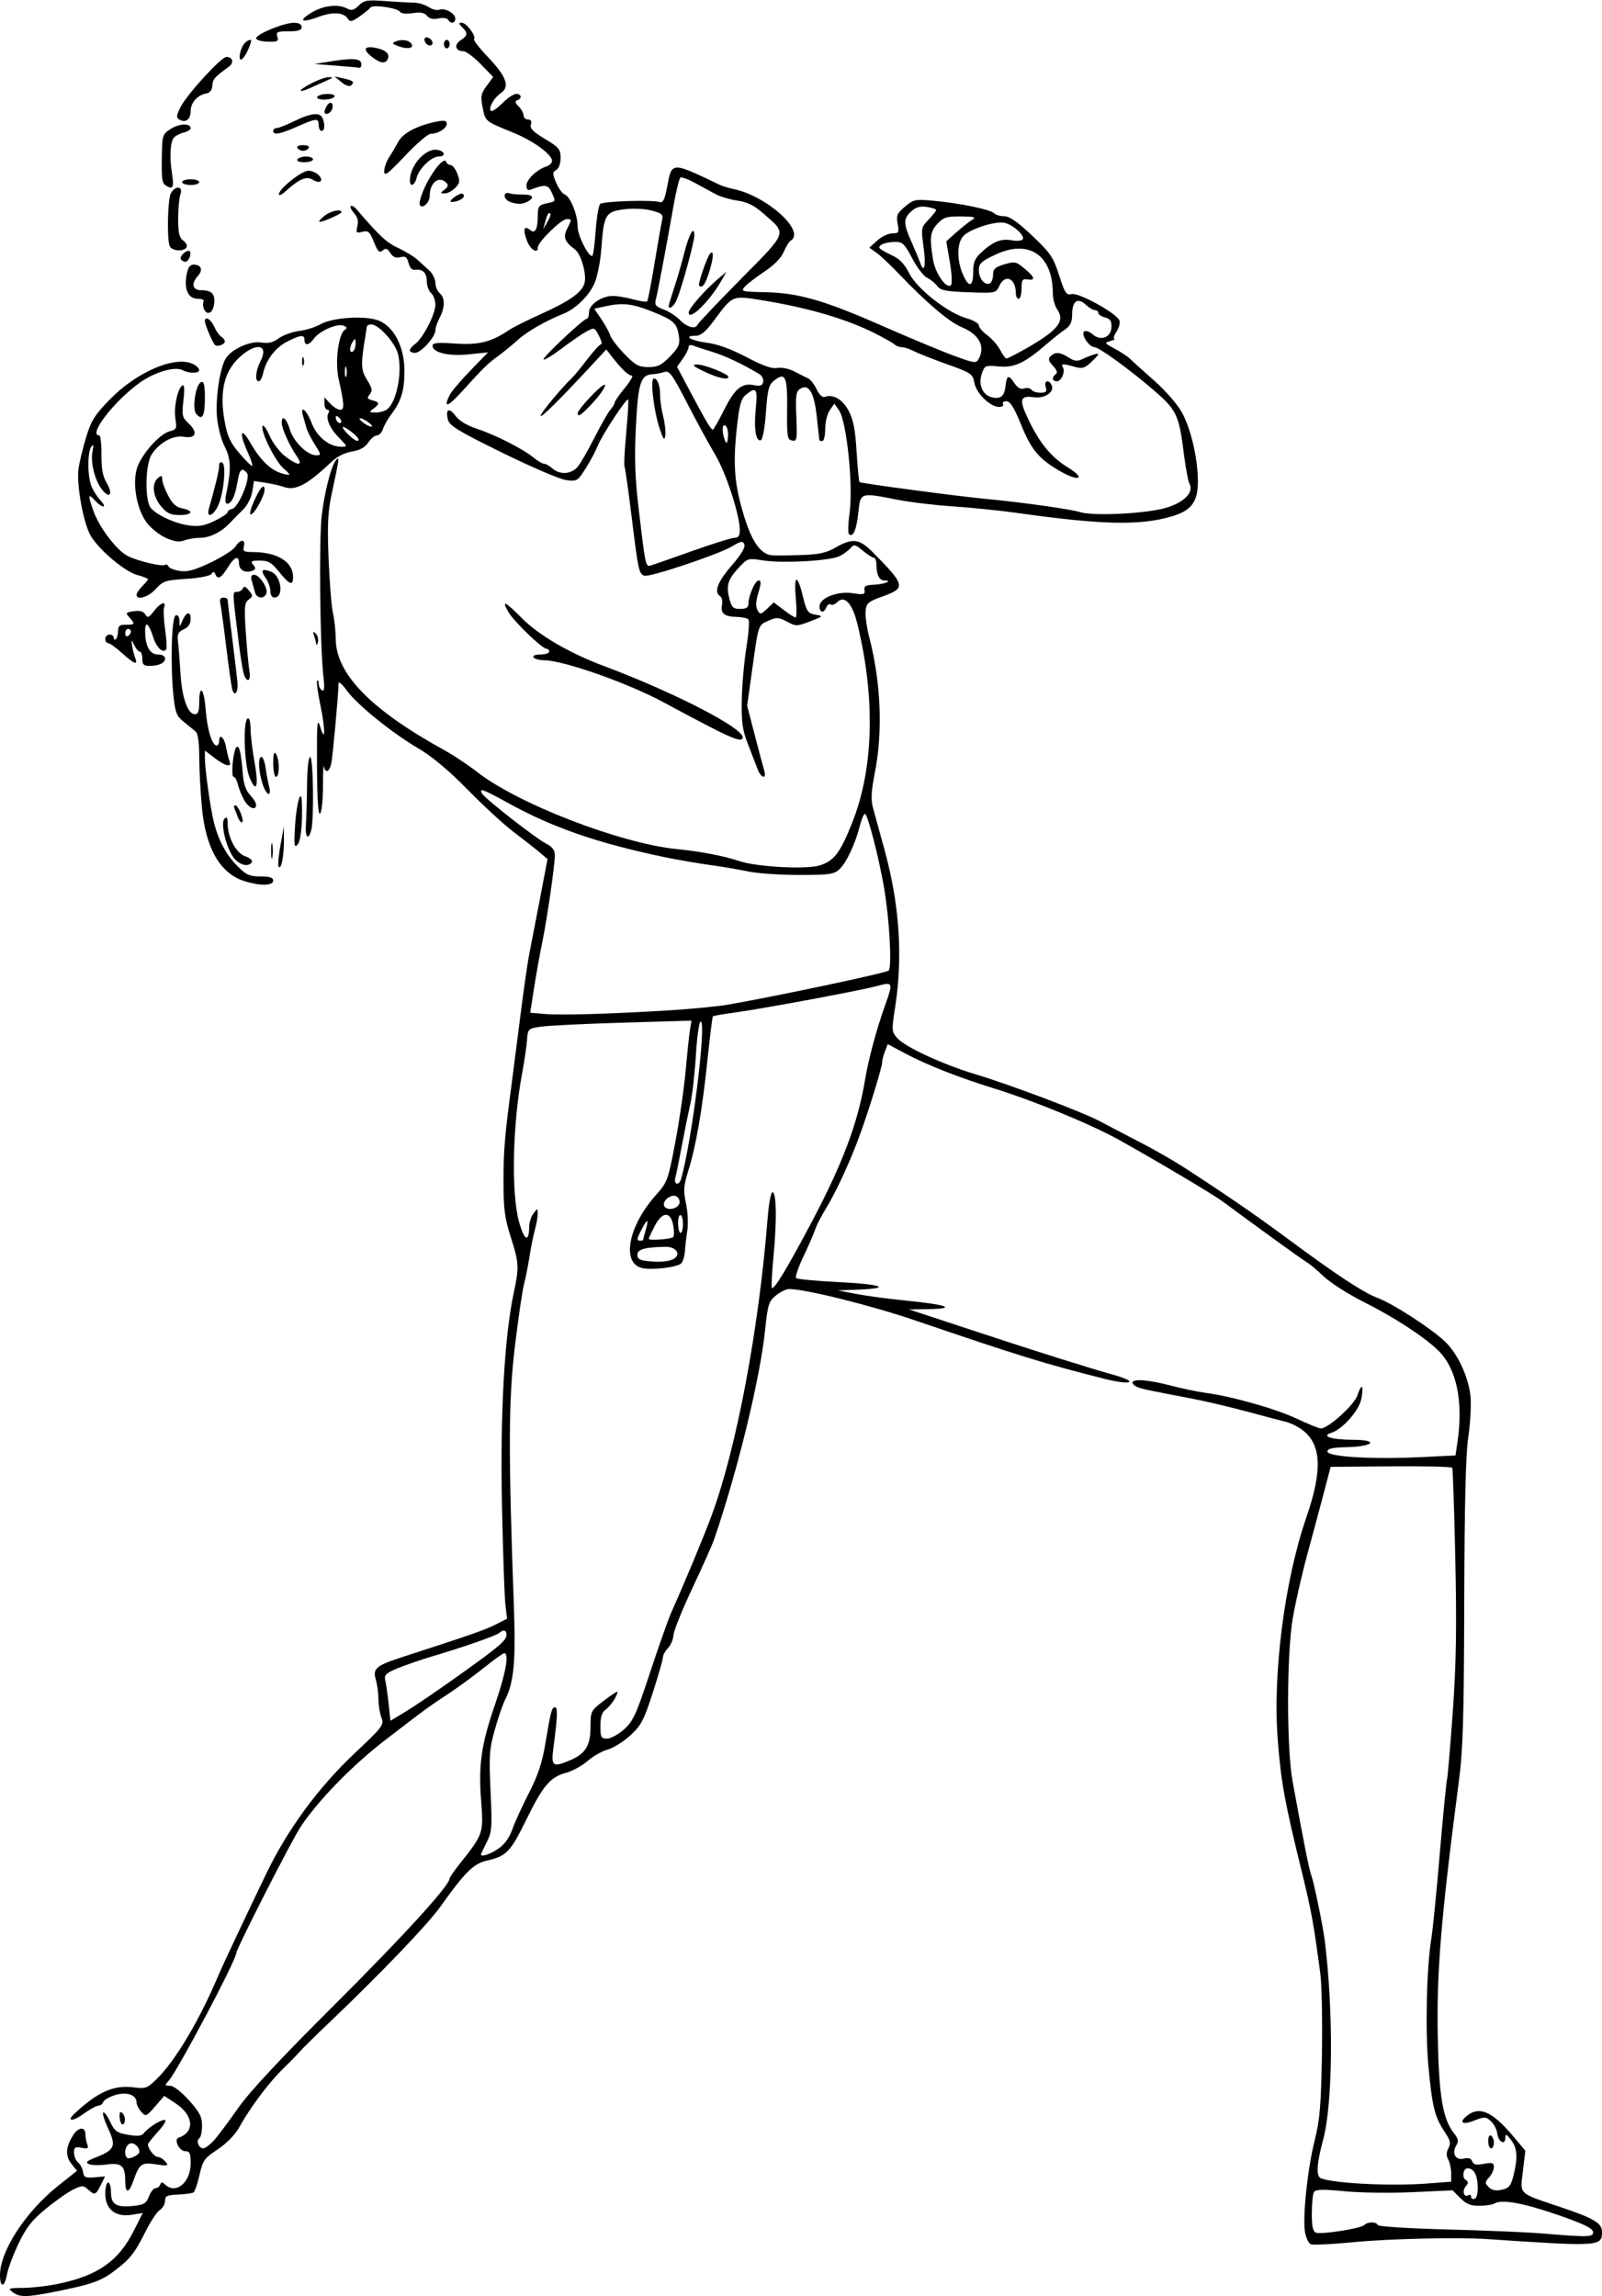 <?xml version="1.0" encoding="UTF-8"?>
<svg version="1.1" viewBox="0 0 527.81 756.56" xmlns="http://www.w3.org/2000/svg">
<path d="m4.164 755.19c-1.67-1.263-1.381-1.379 3.51-1.406 2.931-0.016 8.205-0.637 11.719-1.379 12.947-2.734 19.658-7.471 24.681-17.421l2.963-5.87-3.714 0.594c-5.28 0.844-8.635-1.859-8.635-6.959 0-2.025 0.422-3.682 0.938-3.682s0.938 1.462 0.938 3.248c0 3.989 1.769 5.058 7.389 4.465 3.486-0.368 4.262-0.842 5.127-3.136 0.561-1.486 1.525-2.702 2.143-2.702s1.316-0.527 1.552-1.172c0.344-0.938 0.678-0.938 1.672 0 3.511 3.312 8.367-0.735 8.367-6.974 0-3.37-0.301-4.042-1.812-4.042-1.908 0-3.834-3.899-2.196-4.446 5.457-1.819 5.019-7.363-0.892-11.275l-3.795-2.511-3.013 3.485c-2.885 3.337-3.078 3.413-4.559 1.776-0.85-0.94-1.546-2.312-1.546-3.05 0-2.525-3.208-3.658-7.03-2.485-1.917 0.588-3.696 1.618-3.953 2.288-0.257 0.67-0.992 1.218-1.633 1.218-0.641 0-2.916 1.268-5.056 2.818-3.541 2.565-5.554 2.335-2.696-0.307 7.7-7.119 12.84-9.378 19.429-8.538 3.895 0.497 4.479 0.283 7.584-2.77 6.283-6.18 14.224-19.598 20.593-34.796 1.076-2.567 9.425-20.284 15.493-32.876 7.013-14.554 17.172-28.392 29.068-39.596 9.384-8.838 9.787-9.375 8.86-11.814-0.534-1.405-0.971-4.112-0.971-6.016 0-1.903-0.395-4.837-0.877-6.519-1.058-3.688 0.034-4.575 9.315-7.578 21.587-6.984 26.737-8.78 30.126-10.509l3.797-1.937-0.551-4.859c-0.303-2.672-0.81-17.515-1.125-32.984-0.605-29.609 0.808-54.98 3.862-69.375 1.843-8.686 1.774-9.98-0.992-18.641-1.962-6.142-2.361-9.23-2.362-18.281-2e-3 -10.171 0.41-15.02 2.797-32.922 0.516-3.867 1.789-13.781 2.83-22.031s2.314-17.109 2.828-19.688c0.514-2.578 2.088-10.719 3.497-18.09l2.561-13.402-2.774-2.348c-1.526-1.291-5.305-4.255-8.399-6.586-3.094-2.331-9.891-8.586-15.105-13.899-6.245-6.364-11.758-10.991-16.157-13.56-8.703-5.082-20.298-14.45-23.7-19.146-1.482-2.046-2.701-3.129-2.709-2.407-0.04 3.49-1.913 24.124-2.397 26.391-0.612 2.869-1.974 3.43-2.442 1.004-0.167-0.866-0.303 2.066-0.303 6.516 0 4.449-0.424 8.514-0.943 9.033-0.633 0.633-0.971-4.522-1.027-15.656-0.074-14.526 0.061-16.131 1.079-12.85 1.75 5.642 1.697 0.686-0.084-7.853-0.794-3.804-1.215-7.144-0.937-7.422 0.278-0.278 0.506 0.172 0.506 1.001 0 0.829 0.481 1.805 1.07 2.168 0.777 0.48 0.912-0.726 0.494-4.398-1.157-10.159-1.52-45.476-0.547-53.34 1.033-8.357 3.244-16.692 4.848-18.281 1.012-1.003 0.945-0.533-1.671 11.713-1.177 5.509-1.379 10.061-0.937 21.094 0.31 7.738 0.96 15.756 1.444 17.818s0.89 5.866 0.903 8.451c0.055 11.54 11.613 23.378 35.821 36.689 2.954 1.624 7.814 4.859 10.801 7.19 13.502 10.533 47.294 23.56 65.9 25.404 7.822 0.775 15.3 2.217 20.616 3.974 5.79 1.914 22.183 2.761 26.413 1.365 4.675-1.543 6.597-4.056 10.476-13.698 7.217-17.936 7.864-41.18 1.835-65.884-1.632-6.688-4.226-9.52-6.572-7.174-0.746 0.746-1.747 1.115-2.225 0.82-0.478-0.295-1.122 0.123-1.431 0.929-0.781 2.034-2.237 1.837-2.237-0.303 0-2.782 5.859-5.113 10.937-4.351 3.656 0.548 4.139 0.421 3.884-1.023-0.231-1.313 0.426-1.677 3.231-1.79 3.364-0.135 6.339-1.38 3.298-1.38-1.656 0-2.6-1.901-2.6-5.233 0-1.247-0.39-2.267-0.866-2.267s-2.115-1.051-3.642-2.336c-2.476-2.083-2.907-2.178-3.988-0.876-0.667 0.803-2.297 2.008-3.624 2.677-3.113 1.57-18.767 2.45-25.238 1.418-4.87-0.777-5.093-0.714-7.815 2.205-3.755 4.027-4.392 5.987-3.318 10.219 0.786 3.095 1.262 3.567 3.604 3.567 1.901 0 2.699-0.465 2.699-1.574 0-2.717 2.201-7.801 3.378-7.801 0.863 0 0.841 0.946-0.09 4.042-0.834 2.771-0.924 4.564-0.287 5.703 0.871 1.556 1.071 1.529 3.152-0.426l2.223-2.088 3.249 2.478c1.787 1.363 3.549 2.478 3.916 2.478 0.367 0 0.415-2.692 0.108-5.983-0.746-7.992 0.395-8.693 2.203-1.354 1.329 5.393 1.711 5.973 4.226 6.412 2.702 0.472 2.661 0.523-1.764 2.217-4.341 1.662-4.657 1.665-7.597 0.082-2.72-1.465-3.404-1.504-6.029-0.342-3.51 1.554-3.315 0.975-5.426 16.087l-1.671 11.962 2.493 9.6c1.371 5.28 2.778 10.549 3.126 11.709 0.912 3.042-1.043 2.624-2.191-0.469-0.526-1.418-1.949-5.109-3.161-8.203-1.829-4.668-2.175-7.14-2.036-14.531 0.092-4.898 0.778-12.703 1.525-17.344 0.747-4.641 1.045-8.78 0.664-9.2-0.381-0.419-2.122-0.791-3.869-0.827-4.059-0.082-5.364-1.144-4.831-3.932 0.234-1.225-0.036-2.513-0.6-2.862-2.146-1.326-0.858-4.789 3.751-10.089 3.067-3.526 4.575-6.017 4.214-6.959-0.49-1.276-1.019-1.197-4.074 0.613-4.535 2.688-27.273 10.283-28.907 9.655-1.764-0.677-1.982-1.696-4.166-19.468-1.073-8.734-2.131-16.169-2.349-16.523s0.045-5.379 0.585-11.167c0.54-5.788 0.816-10.69 0.613-10.893-0.554-0.554-8.665 11.823-10.033 15.311-0.655 1.669-2.431 4.991-3.947 7.382-2.662 4.197-2.885 4.33-6.476 3.848-2.046-0.274-11.504-4.329-21.019-9.009-14.509-7.137-17.398-8.898-17.903-10.911-0.876-3.488 0.429-4.106 2.542-1.205 1.115 1.531 3.739 3.136 6.721 4.112 6.149 2.012 15.322 6.642 18.791 9.484 1.458 1.194 3.112 2.171 3.676 2.171 0.564 0 1.784 0.686 2.709 1.523 2.474 2.239 6.413 1.911 8.459-0.703 0.958-1.225 3.452-5.597 5.541-9.717 2.09-4.12 4.406-8.161 5.147-8.98 0.741-0.819 1.348-1.835 1.348-2.257 0-0.422 1.505-2.603 3.344-4.848 1.839-2.244 2.894-4.081 2.344-4.081-1.123 0-3.276-2.016-6.36-5.956l-2.078-2.655-5.082 5.478c-10.446 11.26-16.543 17.286-16.543 16.35 0-0.878 6.533-8.77 10.211-12.334 0.83-0.804 3.177-3.651 5.216-6.328 2.039-2.677 4.054-4.867 4.477-4.867s0.112-1.27-0.69-2.822c-1.401-2.71-1.56-2.768-4.008-1.466-1.402 0.746-5.067 3.259-8.144 5.586-3.077 2.327-5.819 3.997-6.094 3.712-0.538-0.559 13.101-13.398 14.267-13.429 0.387-0.01 0.703-0.983 0.703-2.161 0-2.505 4.188-5.358 7.866-5.358 1.331 0 4.311 0.506 6.622 1.124 2.311 0.618 4.408 0.918 4.66 0.666s1.317-5.715 2.367-12.14c1.05-6.425 2.167-12.814 2.482-14.197 0.528-2.316 0.261-2.6-3.354-3.573-2.312-0.623-6.042-0.793-9.071-0.415-6.163 0.77-6.697 1.693-7.519 13.005-0.302 4.159-1.327 9.307-2.277 11.442-1.816 4.08-6.197 8.359-10.187 9.951-5.779 2.305-11.999 5.873-15.025 8.618-1.805 1.637-4.774 4.065-6.599 5.395-3.477 2.534-4.567 3.608-12.171 11.984-4.43 4.88-5.912 5.149-3.623 0.657 0.574-1.126 3.632-4.718 6.797-7.983l5.753-5.935-6.337 0.654c-6.685 0.69-11.944-0.574-11.944-2.872 0-0.923 1.754-1.084 7.516-0.689 7.769 0.532 11.828-0.497 17.796-4.512 1.289-0.867 5.93-3.191 10.312-5.164 9.672-4.354 13.69-7.219 14.467-10.313 0.727-2.895-1.168-9.511-3.15-11.002-3.527-2.652-4.019-4.09-2.445-7.134 1.41-2.726 1.394-2.88-0.29-2.88-1.8 0-9.518 7.585-9.518 9.354 0 2.322-2.547 0.652-3.648-2.393-1.334-3.688-0.866-5.012 1.172-3.321 1.624 1.348 2.476-0.39 2.476-5.049 0-2.716 0.372-3.212 2.812-3.748 3.231-0.71 3.161-0.554 1.698-3.763-1.115-2.448-2.201-2.58-6.768-0.828-1.065 0.409-1.493 0.025-1.493-1.334 0-1.975 3.501-5.29 6.64-6.287 0.989-0.314 1.798-1.144 1.798-1.845 0-2.103-6.334-6.666-12.979-9.351-9.075-3.666-8.978-3.585-9.886-8.184-0.73-3.696-0.565-4.588 1.323-7.141l2.157-2.918-4.122-4.253c-2.267-2.339-4.841-4.253-5.721-4.253-2.612 0-3.158-2.087-0.932-3.565 2.422-1.608 2.522-2.377 0.562-4.337-1.241-1.241-1.258-1.473-0.108-1.473 1.504 0 4.866 4.528 4.003 5.391-0.297 0.297 1.757 2.949 4.565 5.893 6.053 6.345 7.317 9.746 4.388 11.797-2.358 1.651-4.168 4.75-3.451 5.909 0.281 0.454 1.946-0.609 3.7-2.363 1.754-1.754 3.864-3.189 4.689-3.189 1.768 0 2.016 1.547 0.337 2.107-0.837 0.279-0.705 0.846 0.469 2.02 0.898 0.898 1.632 2.235 1.632 2.971 0 0.737 0.661 1.339 1.469 1.339 0.979 0 1.294 0.554 0.943 1.659-0.399 1.257 0.721 2.405 4.624 4.74 4.626 2.767 5.151 3.405 5.151 6.263 0 1.881-0.586 3.51-1.434 3.985-1.279 0.716-1.283 1.165-0.035 4.152 0.77 1.842 2.034 3.593 2.811 3.891 1.888 0.725 4.283 6.649 4.283 10.595 0 2.854 3.362 9.675 4.783 9.704 0.31 0.006 0.822-3.643 1.137-8.11 0.315-4.467 0.989-8.537 1.496-9.045 0.929-0.929 17.208-1.44 19.703-0.618 0.986 0.325 1.602-0.968 2.344-4.921 1.595-8.502 1.232-8.487 17.443-0.721 0.79 0.379 2.9 1.005 4.688 1.392 10.899 2.359 23.569 13.882 18.624 16.938-0.568 0.351-1.618 2.038-2.332 3.748-0.813 1.946-3.174 4.354-6.31 6.435-2.756 1.829-5.677 4.07-6.491 4.98-1.402 1.566-1.048 1.663 6.64 1.83 11.073 0.24 19.315 2.604 38.589 11.073 9.023 3.965 19.677 8.405 23.674 9.868 6.965 2.55 7.306 2.587 8.203 0.912 2.166-4.047 0.021-7.992-5.606-10.308-4.223-1.739-11.62-8.024-20.963-17.813-2.707-2.836-5.958-5.887-7.224-6.779l-2.303-1.623 2.63-2.361c1.447-1.299 3.681-2.361 4.964-2.361 2.139 0 2.285-0.262 1.746-3.134-0.512-2.728-0.198-3.462 2.426-5.67 2.86-2.406 3.356-2.503 9.686-1.901 8.744 0.832 18.403 2.841 19.649 4.087 0.546 0.546 2.074 0.992 3.396 0.992 1.684 0 4.422 1.909 9.143 6.375 6.036 5.71 6.963 7.072 8.893 13.066 1.921 5.967 2.374 6.638 4.192 6.198 2.304-0.558 14.792 6.361 15.686 8.691 0.294 0.767-0.142 2.427-0.969 3.689-0.827 1.262-1.139 2.337-0.693 2.388 0.446 0.051-0.157 0.368-1.341 0.703-2.029 0.575-1.949 0.717 1.383 2.485 1.944 1.031 4.189 2.508 4.988 3.281 0.799 0.773 4.436 4.046 8.081 7.274 3.736 3.307 7.733 7.897 9.16 10.518 2.963 5.444 5.219 15.181 5.242 22.629 0.021 6.755-2.117 9.652-8.528 11.556-10.496 3.117-22.88 2.85-50.987-1.1-5.672-0.797-15.164-1.768-21.094-2.158-5.93-0.39-14.156-1.371-18.281-2.18-12.485-2.451-12.287-2.516-12.997 4.281-0.592 5.667-1.768 8.323-3.096 6.995-0.36-0.36-0.262-3.496 0.219-6.969 1.242-8.973-0.947-30.197-3.487-33.802l-1.533-2.176-1.506 2.15c-0.828 1.183-1.506 3.954-1.506 6.16 0 2.206-0.422 4.01-0.938 4.01-0.516 0-0.96-0.105-0.988-0.234-0.028-0.129-0.397-3.542-0.821-7.585-0.856-8.168-2.626-11.207-5.474-9.401-1.383 0.877-1.573 2.242-1.287 9.213 0.31 7.568 0.205 8.158-1.406 7.837-1.576-0.314-1.731-1.299-1.626-10.346 0.126-10.839-0.598-12.386-4.368-9.333-1.684 1.363-2.099 3.011-2.624 10.425-0.368 5.196-1.059 8.949-1.684 9.156-1.643 0.543-2.331-3.86-1.647-10.536 0.667-6.515 0.121-7.253-3.281-4.43-1.625 1.348-2.164 3.393-3.027 11.471-1.267 11.863-0.673 18.493 2.596 28.982 2.568 8.238 5.44 12.149 9.134 12.433 1.085 0.083 5.348 0.044 9.473-0.088 5.92-0.189 8.325-0.715 11.417-2.495 5.503-3.17 7.791-2.897 12.099 1.442 10.905 10.984 11.12 11.898 3.437 14.652-4.829 1.731-5.42 2.233-5.677 4.815-0.157 1.585 0.379 5.45 1.192 8.588 3.881 14.976 4.538 31.185 1.822 44.916-1.145 5.791-1.298 8.649-0.601 11.25 0.514 1.918 2.216 8.127 3.781 13.799 4.979 18.037 6.144 35.184 3.537 52.031-1.19 7.69-1.164 8.047 0.754 10.202 2.57 2.887 15.017 8.637 25.568 11.811 11.92 3.586 35.573 12.535 41.394 15.662 2.736 1.469 8.642 4.557 13.125 6.862 4.483 2.305 10.919 5.989 14.301 8.186 14.432 9.377 23.564 15.653 33.693 23.157 16.804 12.449 25.307 18.049 30.277 19.937 5.066 1.925 17.26 9.822 21.972 14.23 4.322 4.043 8.051 12.186 8.519 18.603 0.216 2.953-0.14 8.859-0.791 13.125-0.817 5.358-1.22 22.105-1.304 54.163-0.1 38.419-0.406 48.585-1.775 59.062-5.874 44.946-7.36 62.873-6.954 83.906 0.383 19.837 1.634 27.34 5.345 32.058 1.435 1.825 1.599 2.667 0.774 3.988-1.616 2.587-0.242 5.047 2.442 4.373 1.533-0.385 2.412-0.107 2.792 0.883 0.421 1.098 1.343 1.296 3.848 0.826 2.766-0.519 3.293-0.35 3.293 1.053 0 0.919-0.71 2.456-1.578 3.415-1.435 1.586-1.444 1.877-0.104 3.218 1.03 1.03 2.324 1.288 4.293 0.855 2.376-0.522 2.981-1.264 3.854-4.731 1.481-5.882 1.255-9.042-0.84-11.719-1.557-1.99-1.836-2.084-1.854-0.625-0.031 2.578-2.321 1.319-2.652-1.459-0.158-1.325-1.106-3.15-2.107-4.055-1.689-1.528-2.089-1.541-5.572-0.173-3.929 1.543-5.136 0.538-2.112-1.758 4.081-3.098 8.32-1.127 15.17 7.056l3.864 4.614-0.799 6.691c-0.942 7.887-1.75 7.109 12.29 11.837 11.24 3.785 13.772 5.302 13.772 8.247 0 4.768-0.862 4.82-37.969 2.324-9.493-0.639-32.126-0.115-43.741 1.013-7.042 0.684-13.434 1.001-14.203 0.706-0.77-0.295-1.652-2.149-1.961-4.118-0.803-5.122 0.894-20.975 3.244-30.3 1.664-6.605 2.066-11.418 2.349-28.125 0.187-11.086-0.053-23.109-0.534-26.719-2.23-16.728-2.933-20.577-6.162-33.75-5.614-22.897-6.707-28.884-7.838-42.9-1.757-21.786 2.207-52.765 9.418-73.619 5.469-15.814 4.96-24.37-1.729-29.054-1.426-0.999-3.647-2.064-4.936-2.368-1.289-0.304-7.04-1.819-12.779-3.368-5.739-1.549-13.966-3.488-18.281-4.309-14.653-2.787-16.282-3.131-17.924-3.779-0.902-0.356-1.641-1.024-1.641-1.484 0-1.355 5.168-0.966 12.439 0.937 3.729 0.976 8.889 2.057 11.467 2.402 8.81 1.181 23.062 5.202 30.071 8.483 3.851 1.803 7.481 3.278 8.066 3.278 2.458 0 11.018-7.748 12.066-10.922 1.381-4.185 2.15-3.465 1.276 1.194-0.715 3.811-6.2 10.004-9.9 11.178-3.511 1.114 0.091 2.269 7.124 2.285 8.799 0.019 6.909 2.236-2.078 2.437-4.68 0.105-6.312 0.476-6.312 1.437 0 1.724 14.619 2.615 30.469 1.857l11.719-0.56 0.634-4.219c2.064-13.745-0.323-24.805-6.623-30.677-5.038-4.696-14.458-10.781-24.48-15.812-4.898-2.459-10.712-6.179-12.918-8.266-2.207-2.087-4.701-4.18-5.543-4.652-1.31-0.733-15.056-10.661-27.965-20.198-3.064-2.263-21.786-13.378-33.961-20.161-9.221-5.138-28.205-12.949-41.236-16.967-11.341-3.497-22.126-7.741-29.092-11.449l-5.872-3.125-0.925 2.433c-0.509 1.338-0.925 2.964-0.925 3.613 0 1.506-3.802 13.961-7.043 23.073-3.112 8.75-8.044 19.504-11.584 25.256-1.482 2.408-3.018 5.409-3.414 6.67-0.396 1.261-2.124 5.239-3.84 8.839s-2.817 6.84-2.448 7.198c0.369 0.358 6.683 0.952 14.031 1.319 14.276 0.714 17.742 2.02 6.562 2.473l-6.797 0.275 6.094 1.172c3.352 0.645 10.945 1.651 16.875 2.237 12.981 1.283 16.31 2.581 7.031 2.741l-6.562 0.114 22.031 7.263c20.366 6.714 36.239 11.717 45.469 14.331 8.492 2.405 5.606 3.491-3.281 1.235-20.006-5.079-27.658-7.442-62.344-19.251-14.542-4.951-36.15-10.321-41.469-10.306-0.911 3e-3 -2.833 0.952-4.271 2.109-2.388 1.923-2.699 2.916-3.597 11.48-1.684 16.079-9.091 46.469-16.793 68.906-0.62 1.805-3.837 9.026-7.149 16.048s-6.11 13.962-6.216 15.423c-0.106 1.461-0.932 3.415-1.834 4.343-0.902 0.928-1.641 2.263-1.641 2.967 0 0.704-1.505 5.951-3.345 11.658-2.94 9.12-3.837 10.831-7.402 14.117-2.231 2.057-5.593 4.163-7.472 4.682-1.878 0.519-4.87 2.22-6.648 3.782s-4.973 3.307-7.1 3.88c-5.206 1.402-7.588 4.234-13.195 15.686-5.077 10.371-6.461 11.799-12.802 13.216-4.428 0.99-7.319 3.841-15.299 15.089-4.224 5.954-19.717 22.118-36.929 38.526-4.622 4.406-8.9 8.625-9.508 9.375-0.608 0.75-3.065 3.263-5.46 5.583-4.619 4.475-10.903 12.878-14.527 19.424-1.313 2.372-4.123 5.239-7.017 7.16-4.414 2.931-4.928 3.654-6.001 8.45-0.646 2.885-1.54 5.471-1.987 5.748s-2.739 0.586-5.093 0.689c-3.623 0.158-4.28 0.48-4.28 2.101 0 1.053-0.763 2.391-1.695 2.973-0.932 0.582-3.038 3.742-4.68 7.022-3.659 7.311-5.119 9.146-10.501 13.197-4.367 3.287-7.605 4.397-19.882 6.814-9.004 1.772-11.162 1.78-13.454 0.046zm520.66-19.952c-0.224-1.178-3.613-2.772-12.022-5.656-11.211-3.844-18.088-5.048-20.461-3.581-0.607 0.375-2.796 0.706-4.865 0.734-2.896 0.04-4.351-0.54-6.322-2.521l-2.561-2.573-13.125 0.609c-7.219 0.335-17.333 0.2-22.476-0.3-7.072-0.687-9.525-0.635-10.064 0.213-0.392 0.617-0.719 3.771-0.727 7.01-0.01 4.279 0.356 6.031 1.34 6.408 1.786 0.686 14.795-1.353 15.94-2.498 1.15-1.15 4.019-1.156 4.424-9e-3 0.176 0.498 10.132 1.136 22.812 1.461 12.375 0.317 26.508 0.911 31.406 1.319 15.584 1.298 17.054 1.243 16.701-0.617zm-37.987-15.254c-0.174-3.643-1.318-5.551-3.352-5.591-1.377-0.027-1.887 2.986-0.636 3.759 1.013 0.626 1.024 1.042 0.056 2.208-1.27 1.53-0.557 3.791 0.909 2.885 0.48-0.297 0.873-0.058 0.873 0.532 0 0.589 0.527 0.885 1.172 0.658 0.736-0.26 1.1-1.915 0.979-4.45zm-16.448-0.594 7.734-0.602v-2.735c0-1.504-0.437-3.551-0.97-4.548-0.679-1.269-0.657-2.399 0.074-3.765 0.857-1.601 0.628-2.57-1.272-5.391-3.247-4.818-4.116-8.338-5.337-21.624-1.086-11.819-0.598-32.579 0.994-42.283 0.465-2.836 1.702-15.281 2.748-27.656 1.046-12.375 2.111-23.344 2.365-24.375s1.121-11.156 1.926-22.5c1.123-15.83 1.315-27.49 0.827-50.156-0.35-16.242-0.805-29.819-1.011-30.17-0.206-0.351-9.306-0.562-20.222-0.469l-19.847 0.17-2.085 7.969c-1.147 4.383-3.636 13.664-5.532 20.625s-4.101 16.664-4.901 21.562c-1.983 12.148-1.992 42.605-0.016 53.438 3.843 21.063 5.456 29.128 6.234 31.174 0.774 2.035 3.736 16.379 4.307 20.858 2.989 23.425 2.773 54.004-0.467 66.03-2.155 8.001-2.383 12.117-0.705 12.755 4.493 1.707 23.33 2.616 35.156 1.695zm-399.95-14.152c1.293-1.418 4.853-6.164 7.91-10.547 3.82-5.476 13.796-16.179 31.894-34.219 22.767-22.693 37.883-39.277 37.883-41.563 0-0.362 1.582-2.641 3.516-5.064 7.548-9.458 7.698-9.902 6.889-20.353-0.937-12.094 7e-3 -18.666 4.603-32.023 3.524-10.244 4.69-16.779 2.992-16.779-0.413 0-3.353 2.098-6.535 4.661-3.182 2.564-8.434 6.415-11.672 8.558-7.098 4.699-7.277 4.83-20.679 15.13-11.088 8.522-22.041 19.711-28.13 28.736-2.868 4.251-21.296 40.394-21.296 41.769 0 2.281-19.33 38.785-22.241 42.002-1.371 1.515-1.337 1.643 0.446 1.643 1.139 0 3.703 1.969 6.239 4.789 3.534 3.931 4.306 5.433 4.306 8.382 0 1.976-0.403 3.843-0.897 4.147-1.174 0.725-0.167 3.307 1.29 3.307 0.622 0 2.189-1.16 3.482-2.578zm93.679-96.103c2.088-1.407 3.673-3.595 4.717-6.513 0.865-2.417 3.335-7.817 5.489-12.001 2.829-5.495 4.295-9.868 5.282-15.752 1.89-11.277 2.175-12.364 3.25-12.364 0.952 0 0.829 3.115-0.525 13.359-0.802 6.071-0.224 6.509 5.435 4.114 5.13-2.171 6.764-4.796 6.787-10.901 0.02-5.349 0.076-5.461 4.453-8.801 2.438-1.861 4.433-3.148 4.433-2.859 0 1.251-2.314 4.72-3.899 5.845-1.234 0.876-1.726 2.413-1.726 5.391 0 3.739 0.224 4.166 2.188 4.166 1.203 0 3.722-1.371 5.598-3.047 3.008-2.687 4.025-4.913 8.619-18.858 2.865-8.696 5.994-17.555 6.954-19.688 4.296-9.546 10.782-25.135 13.314-32.001 8.205-22.25 15.522-61.191 18.457-98.227 0.358-4.525 1.063-8.218 1.566-8.207 1.311 0.029 1.463 9.191 0.349 20.959-0.529 5.583-0.774 10.337-0.546 10.566 0.716 0.716 5.146-6.625 13.221-21.907 10.152-19.213 15.081-32.366 17.47-46.622 1.18-7.04 3.757-16.616 6.646-24.693 2.672-7.469 2.589-7.662-2.663-6.238-5.474 1.485-37.555 7.46-46.955 8.745-3.783 0.517-7.01 1.08-7.172 1.25-0.162 0.171-0.984 6.849-1.826 14.841-1.736 16.478-3.721 27.865-6.305 36.17-1.512 4.858-1.618 6.428-0.72 10.614 0.579 2.702 0.783 6.675 0.453 8.83-0.33 2.155-0.694 5.273-0.807 6.929-0.114 1.657-0.655 3.461-1.204 4.009-1.304 1.304-9.858 2.299-12.996 1.511-6.743-1.692-4.461-13.751 4.515-23.858 3.934-4.429 4.127-4.95 6.523-17.588 1.358-7.163 2.906-17.876 3.439-23.805 0.533-5.93 1.178-12.009 1.433-13.509l0.464-2.728-22.741 0.67c-12.507 0.368-24.639 0.963-26.96 1.322-4.126 0.637-4.225 0.734-4.493 4.402-0.151 2.062-0.887 7.053-1.635 11.091-3.144 16.961-3.605 39.296-1.005 48.759 1.742 6.342 3.335 7.051 3.369 1.501 8e-3 -1.319 0.634-3.218 1.391-4.219 1.358-1.796 1.377-1.795 1.401 0.055 0.013 1.031-0.387 3.357-0.89 5.168-0.503 1.811-1.312 5.819-1.797 8.906-0.485 3.087-1.324 7.301-1.864 9.363s-1.89 11.344-2.999 20.625c-2.092 17.503-2.142 34.314-0.259 86.719 0.602 16.762-0.11 23.932-2.916 29.34-0.739 1.425-2.262 5.848-3.384 9.829-1.829 6.49-1.976 8.593-1.428 20.363 0.56 12.022 0.452 13.437-1.283 16.839-1.042 2.043-1.895 3.836-1.895 3.984 0 0.932 3.005-0.046 5.68-1.849zm-13.22-56.95c13.773-9.829 15.978-11.709 15.978-13.623 0-1.533-1.046-1.78-2.391-0.564-1.003 0.907-11.433 4.555-21.984 7.69-3.867 1.149-9.065 2.936-11.55 3.972-3.747 1.561-4.437 2.219-4.042 3.848 0.262 1.081 0.761 4.543 1.109 7.693l0.632 5.727 5.087-3.063c2.798-1.685 10.52-6.94 17.16-11.679zm71.649-137.85c1.697-1.577-0.25-3.639-3.363-3.563-6.921 0.171-9.183 0.825-9.183 2.656 0 1.413 0.818 1.85 3.984 2.124 4.377 0.38 7.289-0.035 8.562-1.218zm-10.671-5.823c0-0.132 0.392-1.609 0.872-3.281 1.086-3.786 0.556-3.897-1.317-0.275-1.681 3.25-1.752 3.797-0.493 3.797 0.516 0 0.938-0.108 0.938-0.241zm9.924-0.933c0.338-0.338 0.333-2.11-0.01-3.939-0.877-4.674-3.652-4.499-6.145 0.388-1.042 2.042-1.894 3.9-1.894 4.13 0 0.644 7.355 0.115 8.049-0.579zm3.201-4.507c0-1.516-0.392-2.757-0.871-2.757s-0.795 1.434-0.703 3.187c0.203 3.847 1.574 3.473 1.574-0.429zm-1.112-6.744c0.172-0.904-0.383-1.911-1.235-2.238-1.861-0.714-4.716 1.843-3.769 3.376 0.987 1.596 4.641 0.765 5.004-1.138zm0.52-7.966c3.557-12.366 8.461-51.797 6.442-51.797-0.499 0-1.206 4.957-1.57 11.016-0.364 6.059-1.238 13.547-1.941 16.641-0.704 3.094-1.946 9.211-2.761 13.594s-1.735 8.918-2.046 10.078c-0.661 2.472 1.167 2.929 1.875 0.469zm-3.627-55.505c7.219-0.449 15.867-1.297 19.219-1.884 16.41-2.873 52.018-10.426 52.788-11.197 1.134-1.134 0.252-17.015-1.514-27.274-1.745-10.137-5.434-24.375-6.315-24.375-0.371 0-1.129 1.806-1.685 4.013-1.49 5.919-4.493 12.261-6.783 14.327-1.762 1.589-3.438 1.814-13.393 1.798-6.259-0.01-13.7-0.52-16.536-1.133-2.836-0.613-8.531-1.581-12.656-2.15s-10.664-1.692-14.531-2.495c-22.348-4.642-37.269-9.793-52.041-17.964-8.253-4.565-9.746-5.091-8.434-2.969 1.049 1.697 17.538 14.575 20.866 16.295 2.177 1.125 3.047 2.23 3.047 3.867 0 3.305-2.623 21.382-4.218 29.067-0.749 3.609-1.935 10.234-2.637 14.722l-1.275 8.159 4.768 0.406c5.47 0.465 22.299-0.029 41.33-1.214zm7.397-151.36c6.647-2.367 12.869-4.304 13.828-4.304 1.279 0 1.74-0.686 1.731-2.578-0.023-5.019-4.546-18.872-8.102-24.814-1.983-3.313-6.136-10.939-9.23-16.946-4.889-9.494-5.87-10.842-7.5-10.302-1.031 0.341-2.839 0.679-4.018 0.751-3.834 0.233-4.668 2.922-5.383 17.36-0.508 10.265-0.293 16.752 0.885 26.687 2.318 19.56 2.3 19.479 4.122 18.929 0.869-0.263 7.019-2.414 13.666-4.781zm-10.876-40.398c-1.951-5.899-3.148-16.406-1.87-16.406 1.233 0 2.067 2.323 2.067 5.755 0 1.534 0.458 4.61 1.018 6.834 0.56 2.225 0.865 5.048 0.676 6.274-0.272 1.775-0.658 1.274-1.892-2.458zm166.7 26.257c6.091-1.751 9.453-5.159 7.885-7.992-0.423-0.764-1.22-4.975-1.773-9.358-1.747-13.867-2.292-14.945-11.472-22.695-7.621-6.433-16.68-12.93-18.031-12.93-1.822 0-4.663-4.395-3.361-5.199 0.542-0.335 1.754 0.085 2.692 0.934 2.624 2.374 6.121 1.099 6.241-2.275 0.075-2.095-0.399-2.825-2.109-3.254-1.213-0.304-2.206-0.967-2.206-1.473s-0.5-0.92-1.111-0.92c-0.611 0-1.989-0.824-3.061-1.832-2.62-2.462-4.452-1.168-4.452 3.144 0 2.609-0.563 3.815-2.355 5.043-1.295 0.888-4.101 3.12-6.234 4.961-7.11 6.136-10.516 7.71-15.616 7.22-4.372-0.42-4.629-0.315-5.529 2.265-1.273 3.652 0.146 7.109 3.238 7.885 2.899 0.728 4.186-0.321 4.546-3.706 0.38-3.56 1.042-3.806 2.843-1.057 1.104 1.685 2.115 2.252 3.329 1.866 0.959-0.304 2.015-0.114 2.347 0.422 0.332 0.537 1.661 0.976 2.955 0.976 1.925 0 2.244-0.34 1.756-1.875-0.701-2.208 1.186-2.603 2.022-0.424 0.831 2.165-2.457 4.285-5.896 3.802-4.613-0.648-4.978 0.727-1.907 7.183 3.787 7.963 7.572 12.554 13.209 16.022 6.099 3.753 3.392 4.716-2.897 1.031-6.841-4.009-9.278-6.94-12.639-15.203-2.307-5.671-3.594-7.725-4.839-7.725-0.933 0-1.436 0.422-1.117 0.938 0.319 0.516-0.257 0.938-1.279 0.938-2.934 0-7.495-4.436-8.15-7.928-0.557-2.967-1.022-3.283-9.073-6.163-4.668-1.67-9.586-3.609-10.93-4.311-1.344-0.701-3.097-1.277-3.896-1.28-0.799-3e-3 -1.854-0.391-2.344-0.861-0.49-0.47-3.477-2.159-6.638-3.753-9.263-4.671-22.023-8.412-36.854-10.805-10.199-1.646-9.794-1.815-16.148 6.742-2.729 3.675-4.255 4.922-6.024 4.922-4.236 0-1.487 1.638 3.872 2.308 3.401 0.425 7.897 2.065 12.912 4.71 5.462 2.881 8.418 3.92 10.191 3.581 1.432-0.274 3.827 0.22 5.616 1.158 1.715 0.899 3.752 1.919 4.525 2.267 0.773 0.347 2.039 1.969 2.812 3.603 0.828 1.75 1.919 2.785 2.653 2.517 2.791-1.016 5.904 0.787 7.9 4.577 1.539 2.921 2.182 6.234 2.616 13.48 0.317 5.284 0.757 9.788 0.979 10.01 0.421 0.421 33.131 4.762 42.102 5.587 10.833 0.996 27.774 3.374 30.469 4.276 4.162 1.394 21.583 0.562 28.226-1.348zm-37.132-42.608c0-0.485 0.454-1.163 1.008-1.505 0.651-0.402 0.321-1.354-0.931-2.687-1.502-1.599-1.687-2.316-0.821-3.182 1.523-1.523 3.185-1.405 5.975 0.423 1.811 1.186 2.83 1.314 4.42 0.554 2.819-1.348 5.348-2.121 5.348-1.635 0 0.221-1.108 1.429-2.462 2.684-2.079 1.928-2.915 2.152-5.384 1.444-3.765-1.08-4.587-1.057-3.868 0.108 0.901 1.457-0.438 4.679-1.943 4.679-0.739 0-1.343-0.397-1.343-0.882zm-107.74 15.58c-1.206-1.206-1.415 1.973-0.308 4.678 0.577 1.409 0.758 1.235 1.011-0.975 0.169-1.481-0.147-3.147-0.703-3.703zm-0.56-5.287c3.569-7.087 5.84-8.95 9.915-8.135 2.005 0.401 2.712 0.143 2.953-1.078 0.175-0.883-0.372-2.027-1.214-2.542-5.097-3.12-11.311-6.07-15.386-7.304-2.578-0.781-5.426-1.717-6.328-2.08-1.019-0.41-1.641-0.233-1.641 0.467 0 0.62-0.857 2.332-1.905 3.803l-1.905 2.676 4.382 8.25c5.094 9.592 6.804 12.469 7.407 12.469 0.239 0 1.914-2.937 3.722-6.526zm-6.544-12.631c-3.789-1.825-4.238-2.268-2.344-2.311 2.337-0.053 10.312 3.101 10.312 4.078 0 1.149-3.549 0.362-7.969-1.767zm-11.262-4.984c2.864-2.973 3.314-3.999 2.917-6.646-0.652-4.344-1.643-5.259-8.791-8.12-6.638-2.657-9.725-3.001-15.514-1.726l-3.588 0.79 2.323 3.419c1.277 1.88 2.6 4.292 2.938 5.359s2.475 3.853 4.746 6.19c3.534 3.636 4.669 4.25 7.856 4.25 3.078 0 4.314-0.611 7.113-3.516zm116.66-2.245c11.015-6.207 13.61-9.343 10.917-13.188-0.806-1.151-1.466-3.533-1.466-5.292 0-12.703-7.911-18.023-18.996-12.775-4.633 2.194-5.379 2.906-5.379 5.135 0 2.795 2.124 5.229 3.709 4.249 0.538-0.333 0.979-1.618 0.979-2.856 0-1.808 0.727-2.469 3.693-3.357 3.459-1.036 3.89-0.941 6.797 1.505 3.366 2.833 3.591 3.911 0.718 3.451-1.53-0.245-1.832 0.258-1.832 3.047 0 1.837-0.422 3.34-0.938 3.34-0.516 0-0.938-0.809-0.938-1.798 0-4.995-3.569-6.559-5.466-2.396-1.062 2.33-1.226 2.364-10.114 2.049-7.426-0.263-9.257-0.624-10.285-2.03-0.688-0.941-2.216-2.189-3.396-2.773-1.18-0.585-3.393-3.479-4.918-6.433-2.34-4.532-3.17-5.37-5.314-5.37-2.97 0-5.507 0.844-5.507 1.833 0 0.382 1.72 1.471 3.823 2.419 2.853 1.286 4.387 2.838 6.047 6.113 2.617 5.164 12.673 13.026 18.958 14.822 2.191 0.626 3.984 1.675 3.984 2.331 0 0.656 1.259 2.123 2.797 3.26 1.538 1.137 3.448 3.326 4.243 4.864 0.795 1.538 1.717 2.796 2.049 2.796 0.332 0 2.958-1.327 5.835-2.949zm-107.58-8.248c0.172-0.486 6.562-7.214 14.2-14.95 15.639-15.839 15.265-14.789 7.655-21.487-3.191-2.809-5.394-3.922-8.69-4.39-2.428-0.345-5.731-1.331-7.339-2.192s-4.681-2.53-6.829-3.71c-2.148-1.18-4.243-1.936-4.656-1.681-0.413 0.255-1.472 4.595-2.353 9.645-2.224 12.744-5.197 28.494-5.807 30.77-0.405 1.51 0.144 2.138 2.665 3.049 1.746 0.631 4.165 2.202 5.375 3.489 2.21 2.352 5.197 3.105 5.779 1.457zm-2.941-4.005c0.031-1.314 5.395-7.43 9.728-11.091l2.725-2.302-1.787 3.111c-3.894 6.779-10.737 13.376-10.665 10.281zm-6.59-2.172c0-0.274 0.802-2.911 1.783-5.859 0.981-2.949 2.474-8.1 3.32-11.446 1.621-6.417 3.335-9.417 3.335-5.835 0 2.135-3.945 16.585-5.75 21.061-0.891 2.21-2.687 3.6-2.687 2.08zm10.028-6.661c-0.484-0.484 2.651-9.582 3.644-10.575 1.193-1.194 1.147 1.127-0.106 5.347-1.406 4.734-2.466 6.3-3.538 5.228zm82.601-7.775-1.17-6.822 3.32-2.95c1.826-1.623 4.134-3.453 5.129-4.067 1.533-0.946 0.98-1.125-3.626-1.172-4.711-0.048-5.742 0.275-7.734 2.425-2.421 2.613-2.655 4.519-1.451 11.835 0.754 4.583 4.457 9.817 5.915 8.359 0.433-0.433 0.261-3.857-0.383-7.609zm7.683 3.391c0-3.203 0.536-4.543 2.578-6.448 3.898-3.636 6.638-4.747 10.104-4.097 1.71 0.321 3.363 0.174 3.672-0.327 0.745-1.205-3.071-4.697-5.911-5.41-2.947-0.74-11.573 2.011-13.709 4.371-2.087 2.307-2.167 7.719-0.182 12.438 1.967 4.677 3.449 4.45 3.449-0.528zm-16.314-8.146c-0.886-6.409-0.848-6.627 1.61-9.192 1.384-1.445 2.517-2.873 2.517-3.173 0-0.3-1.371-0.758-3.047-1.018-2.234-0.346-3.61 0.044-5.156 1.463-2.662 2.442-2.644 3.922 0.118 10.167 1.225 2.769 2.477 5.773 2.783 6.676 1.332 3.932 2.008 1.099 1.175-4.924zm-122.98-11.168c-0.582-0.582-1.025 0.122-1.721 2.733l-0.624 2.344 1.369-2.342c0.753-1.288 1.192-2.519 0.977-2.734zm-181.33 679.17c0-7.881 8.397-20.829 18.989-29.28l6.369-5.081-1.887-2.399c-2.036-2.588-1.818-5.562 0.692-9.438 1.671-2.58 3.963-2.76 3.963-0.311 0 0.989 0.28 2.528 0.622 3.42 0.517 1.347 0.199 1.541-1.875 1.144-2.103-0.402-2.497-0.146-2.497 1.622 0 1.154 0.607 2.603 1.35 3.219 0.742 0.616 1.481 2.039 1.641 3.161 0.248 1.744 0.797 1.997 3.769 1.738l3.478-0.303-1.437 2.881c-1.652 3.312-1.967 3.417-4.2 1.396-1.496-1.354-1.916-1.354-4.761-4e-3 -1.716 0.815-5.769 3.651-9.007 6.303-4.682 3.835-6.539 6.186-9.072 11.488-1.752 3.666-3.474 8.248-3.827 10.182-0.807 4.42-2.308 4.59-2.308 0.261zm41.25-31.245c0-4.782-1.284-5.858-6.191-5.185-2.21 0.303-4.779 0.247-5.71-0.125-1.351-0.539-0.848-1.011 2.492-2.338 5.953-2.365 6.48-3.657 3.815-9.349-1.223-2.611-1.966-5.006-1.651-5.321 0.315-0.315 1.336 1.044 2.268 3.02 1.482 3.14 2.227 3.684 5.914 4.318 3.058 0.526 4.477 0.392 5.156-0.487 1.435-1.857 5.418-4.408 6.88-4.408 0.77 0-0.085 1.54-2.084 3.753-1.865 2.064-3.39 3.99-3.39 4.28 0 1.44 2.091 4.154 3.199 4.154 0.692 0 1.836 0.696 2.543 1.548 1.173 1.413 0.91 1.491-3.022 0.902-4.849-0.727-5.515-0.256-7.477 5.285-1.596 4.507-2.743 4.488-2.743-0.047zm4.673-9.361c-0.037-1.709-1.817-3.231-3.172-2.711-1.482 0.569-2.057 3.516-0.909 4.664 0.684 0.684 4.103-0.953 4.081-1.953zm444.39-3.538c0-1.361 0.406-2.148 0.938-1.82 0.516 0.319 0.938 1.398 0.938 2.399s-0.422 1.82-0.938 1.82-0.938-1.08-0.938-2.399zm-450.23-5.642c-0.387-0.39-0.703-1.567-0.703-2.615 0-1.38 0.283-1.623 1.025-0.881 0.564 0.564 0.88 1.741 0.703 2.615-0.177 0.874-0.639 1.271-1.025 0.881zm40.444-409.48c-7.941-2.519-12.678-10.641-13.974-23.962-0.481-4.943-0.885-12.45-0.899-16.684-0.016-4.999-0.435-8.031-1.196-8.649-0.645-0.523-2.406-1.953-3.914-3.177-2.382-1.933-2.829-3.076-3.404-8.695-1.06-10.364-0.614-25.928 0.755-26.388 0.706-0.237 1.196 0.476 1.231 1.794 0.059 2.163 0.069 2.165 0.872 0.174 1.263-3.131 2.819-3.591 2.819-0.834 0 1.649-0.722 2.748-2.266 3.452-1.834 0.836-2.199 1.592-1.912 3.964 0.195 1.613 0.568 6.407 0.83 10.654 0.495 8.03 2.404 13.371 4.779 13.371 0.984 0 1.382-1.064 1.382-3.695 0-6.496 1.59-4.937 2.122 2.081 0.506 6.673 2.115 11.926 3.654 11.926 0.433 0 0.787-0.633 0.787-1.406 0-2.764 1.678-1.344 2.294 1.942 0.345 1.841 0.859 3.951 1.142 4.688 0.797 2.078-1.363 1.587-4.905-1.115l-3.219-2.455v2.387c0 3.769 1.8 16.638 2.975 21.273 1.536 6.059 4.056 10.719 7.844 14.506 2.796 2.796 3.952 3.306 7.494 3.306 3.097 0 4.188 0.366 4.188 1.406 0 1.688-4.388 1.751-9.478 0.136zm11.25-4.833c-0.271-0.51 0.012-3.67 0.629-7.022l1.121-6.094 0.021 4.688c0.023 5.108-0.985 9.909-1.77 8.428zm-14.738-2.814c-2.51-3.191-4.494-11.498-3.083-12.909 0.774-0.774 1.049-0.39 1.049 1.463 0 4.669 2.739 9.841 5.771 10.898 1.544 0.538 2.54 1.411 2.213 1.94-1.062 1.718-4.054 1.018-5.95-1.393zm12.284-2.333c0-2.32 0.183-3.269 0.406-2.109 0.223 1.16 0.223 3.059 0 4.219-0.223 1.16-0.406 0.211-0.406-2.109zm7.909-8.551c0.472-7.352 2.047-12.541 2.228-7.339 0.246 7.071-0.355 12.761-1.47 13.902-1.059 1.085-1.181 0.031-0.758-6.562zm3.556-0.12c0.161-2.191 0.332-8.098 0.38-13.125 0.052-5.41 0.47-9.141 1.025-9.141 1.02 0 1.315 20.528 0.347 24.141-0.949 3.542-2.062 2.35-1.751-1.875zm-22.393-2.344c-0.318-0.902-0.825-2.168-1.125-2.812-0.3-0.645-0.182-1.172 0.264-1.172 0.446 0 1.288 1.266 1.872 2.812 0.584 1.547 0.726 2.812 0.315 2.812s-1.007-0.738-1.325-1.641zm2.096-5.625c-0.815-1.418-1.757-3.738-2.095-5.156-0.338-1.418-0.976-2.578-1.419-2.578-0.976 0-0.183-8.565 0.903-9.745 0.904-0.983 1.557 1.699 2.095 8.604 0.264 3.386 1.022 5.629 2.396 7.092 1.105 1.177 2.01 2.639 2.01 3.251 0 2.043-2.391 1.142-3.889-1.467zm5.913-5.734c-1.294-4.318-1.416-8.563-0.247-8.563 0.461 0 1.06 1.582 1.331 3.516 0.27 1.934 0.786 4.676 1.145 6.094 1.016 4.008-0.998 3.063-2.229-1.046zm-4.241-1.958c-1.712-4.28-2.146-18.303-0.595-19.261 0.567-0.35 0.957 1.017 0.987 3.46 0.027 2.222 0.623 7.204 1.324 11.071 1.449 7.991 0.564 10.429-1.716 4.73zm7.857-4.495c0.01-3.221 0.266-4.064 0.923-3.047 1.198 1.853 1.198 7.5 0 7.5-0.516 0-0.931-2.004-0.923-4.453zm143.81-12.045c-4.598-2.371-11.374-5.961-15.056-7.979-11.375-6.232-33-13.875-39.421-13.934-1.645-0.015-3.252-0.449-3.571-0.965-0.338-0.547 0.615-0.938 2.288-0.938 1.577 0 2.868-0.422 2.868-0.938 0-0.516-0.388-0.938-0.862-0.938-1.426 0-10.733-8.964-12.55-12.088-2.44-4.194-1.131-3.601 4.435 2.01 5.585 5.631 15.651 11.505 26.958 15.732 22.767 8.511 45.77 20.316 45.77 23.489 0 1.64-2.551 0.829-10.858-3.454zm-157.31-12.317c-0.271-0.91-1.157-7.139-1.968-13.842-0.812-6.703-1.683-13.137-1.936-14.297-0.32-1.464-0.025-2.109 0.963-2.109 0.783 0 1.424 0.329 1.424 0.731s0.664 5.992 1.475 12.422c0.811 6.43 1.597 13.073 1.746 14.762 0.296 3.347-0.91 4.998-1.704 2.333zm3.673-5.604c-0.351-1.399-1.033-5.723-1.515-9.609-2.183-17.587-2.159-16.91-0.603-16.91 0.803 0 1.679-0.527 1.947-1.172 0.344-0.826 0.929-0.622 1.985 0.692 1.376 1.712 1.369 1.958-0.084 3.02-1.383 1.011-1.501 2.366-0.94 10.792 0.353 5.3 0.887 11.007 1.187 12.683 0.663 3.707-1.063 4.147-1.978 0.504zm-33.315-4.488c0-1.289-0.357-2.344-0.794-2.344s-1.266-0.949-1.843-2.109c-1.043-2.097-1.047-2.095-0.696 0.234 0.194 1.289 0.647 3.082 1.006 3.984 0.99 2.488-0.346 1.985-4.359-1.641-1.998-1.805-4.053-3.281-4.567-3.281-0.514 0-0.935-0.633-0.935-1.406s0.633-1.406 1.406-1.406c0.773 0 1.406 0.492 1.406 1.094s0.316 0.774 0.703 0.384 0.703-1.621 0.703-2.734c0-1.593 0.55-2.017 2.578-1.988 2.978 0.043 3.109-0.24 1.129-2.429-1.334-1.474-1.218-1.636 1.447-2.027 1.986-0.291 3.178 0.042 3.792 1.059 0.771 1.277 1.169 1.124 2.85-1.094 2.052-2.708 4.234-3.52 3.364-1.251-0.28 0.73-0.136 3.969 0.321 7.198 0.456 3.229 0.627 6.2 0.379 6.601-0.945 1.528-3.157-0.429-4.209-3.724-1.536-4.81-2.745-5.812-2.745-2.275 0 4.923 1.53 7.748 4.196 7.748 1.398 0 2.367 0.535 2.367 1.306 0 1.512-1.997 2.444-5.233 2.444-1.793 0-2.267-0.49-2.267-2.344zm-3.75-8.962c0-0.485-0.422-0.882-0.938-0.882s-0.938 0.658-0.938 1.462 0.422 1.201 0.938 0.882 0.938-0.976 0.938-1.462zm61.046 4.116c-0.06-0.602-0.382-1.868-0.715-2.812-0.471-1.332-0.346-1.477 0.557-0.645 0.64 0.59 0.962 1.855 0.715 2.812-0.246 0.957-0.497 1.247-0.557 0.645zm-59.171-16.249c0-0.516 0.844-1.781 1.875-2.812s1.875-2.07 1.875-2.308-1.592-0.861-3.538-1.385c-4.038-1.087-12.31-8.018-15.253-12.78-2.437-3.944-4.834-17.017-4.088-22.295 0.302-2.139 1.43-6.787 2.505-10.328 1.652-5.441 2.859-7.365 7.779-12.409 9.067-9.293 21.898-14.669 27.656-11.588 0.997 0.534 1.813 1.377 1.813 1.875 0 1.156-3.376 1.171-5.519 0.024-2.487-1.331-9.313 0.699-14.169 4.216-8.49 6.148-17.036 17.29-13.26 17.29 0.441 0 0.777 2.848 0.745 6.328-0.042 4.616 0.425 7.145 1.726 9.346 2.152 3.64 1.038 5.374-1.467 2.284-2.391-2.95-3.929-9.001-3.213-12.646 0.436-2.218 0.335-2.613-0.397-1.562-1.278 1.834-1.283 9.466-0.009 12.83 0.55 1.452 1.889 3.588 2.976 4.748 1.087 1.16 1.546 2.109 1.02 2.109-0.526 0-1.722-0.846-2.658-1.881-2.43-2.685-2.544-1.936-0.542 3.542 2.006 5.489 7.673 12.874 11.255 14.667 3.266 1.635 11.226 3.529 12.228 2.91 0.445-0.275 0.954-0.066 1.131 0.465 0.177 0.531 1.823 1.209 3.657 1.507 2.611 0.424 4.851-0.181 10.305-2.78 3.833-1.827 7.5-4.19 8.149-5.251 1.513-2.474 3.41-2.511 2.767-0.055-0.424 1.622-0.028 1.876 2.938 1.88 8.042 0.012 13.272 3.233 13.272 8.172 0 3.059-1.143 2.655-4.575-1.615-2.502-3.114-3.582-3.75-6.365-3.75-2.861 0-3.182 0.204-2.194 1.395 0.938 1.13 0.87 1.506-0.354 1.975-2.278 0.874-4.324-0.264-4.324-2.404 0-2.847-1.474-2.306-3.75 1.377-2.135 3.455-3.282 4.05-4.069 2.109-0.37-0.912-0.654-0.92-1.283-0.037-0.46 0.647-4.015 1.338-8.274 1.607-6.848 0.433-7.68 0.708-10.032 3.318-2.449 2.717-6.341 3.889-6.341 1.908zm39.044-0.703c-0.252-0.902-0.73-2.59-1.064-3.75-0.43-1.498-0.211-2.109 0.755-2.109 1.775 0 4.679 4.455 4.022 6.17-0.716 1.865-3.163 1.661-3.713-0.31zm5.019-0.495c0-1.174-0.676-3.1-1.502-4.279-1.857-2.651-1.342-3.283 1.724-2.117 3.39 1.289 4.329 8.531 1.106 8.531-0.757 0-1.328-0.918-1.328-2.135zm-34.409-17.532c-2.078-0.93-4.892-3.152-6.254-4.937-3.236-4.242-4.799-12.39-3.384-17.643 1.22-4.531 7.432-11.676 10.911-12.549 2.206-0.554 2.373-0.922 1.862-4.113-0.598-3.74 0.715-10.01 2.302-10.99 0.638-0.394 0.754 1.242 0.346 4.888-0.566 5.049-0.428 5.655 1.75 7.69 3.109 2.905 2.326 5.04-1.593 4.345-3.485-0.619-8.061 1.873-10.622 5.783-2.125 3.244-2.335 15.193-0.311 17.632 1.997 2.406 7.987 5.157 12.608 5.791 3.201 0.439 5.133 0.094 8.441-1.507 2.359-1.142 4.289-2.43 4.289-2.861s0.671-0.922 1.492-1.088c2.089-0.424 6.151-10.247 4.875-11.787-1.663-2.006-2.428-1.314-3.112 2.812-0.775 4.678-1.984 7.266-3.394 7.266-0.647 0-0.78-1.096-0.369-3.047 1.732-8.218 1.629-11.668-0.472-15.786-1.195-2.342-2.282-6.578-2.552-9.944-0.51-6.355 1.093-16.507 3.049-19.298 2.135-3.048 7.997-5.605 11.535-5.031 2.344 0.38 3.896 9e-3 5.777-1.382 1.415-1.046 4.43-2.134 6.7-2.419 2.271-0.284 5.394-1.256 6.941-2.16 3.939-2.301 14.914-3.015 19.308-1.257 5.028 2.012 8.465 8.718 8.465 16.515 0 6.516-1.06 10.063-4.265 14.273-1.179 1.549-2.445 3.766-2.811 4.926-0.367 1.16-1.262 2.109-1.988 2.109-0.727 0-2.015 1.058-2.862 2.351-1.057 1.613-2.738 2.542-5.358 2.961-2.398 0.384-4.952 1.688-6.87 3.509-7.901 7.501-11.834 9.544-15.661 8.133-1.111-0.409-3.76-1.013-5.886-1.341l-3.866-0.597-0.564 3.508c-0.314 1.951-1.627 4.548-2.961 5.851-1.318 1.289-3.333 3.333-4.477 4.543-2.846 3.009-6.597 4.832-9.941 4.832-1.539 0-3.811 0.385-5.049 0.856-1.63 0.62-3.294 0.389-6.029-0.835zm38.883-22.76c-2.739-2.254-7.692-12.148-7.044-14.07 0.215-0.638 1.253 0.784 2.307 3.16 1.054 2.376 3.377 5.435 5.162 6.797 4.312 3.289 6.067 3.242 3.769-0.102-2.395-3.483-4.918-9.087-4.918-10.923 0-2.796 1.573-1.516 2.681 2.182 1.203 4.015 5.772 8.507 8.653 8.507 1.723 0 1.703-0.178-0.404-3.516-1.22-1.934-2.458-4.359-2.75-5.391s-0.804-2.824-1.138-3.984c-1.126-3.917 1.127-2.145 2.782 2.189 1.759 4.606 5.803 7.88 9.74 7.886 2.183 4e-3 2.17-0.048-0.739-3.024-3.071-3.141-4.447-6.458-3.389-8.169 0.337-0.545 0.166-0.991-0.38-0.991-0.546 0-0.993-0.923-0.993-2.052v-2.052l1.911 2.052c1.051 1.129 2.52 2.052 3.263 2.052 1.492 0 1.406-1.771-0.495-10.203-1.252-5.551-0.046-14.855 2.096-16.179 0.817-0.505 0.659-0.89-0.559-1.357-2.061-0.791-8 1.878-9.755 4.383-1.502 2.144-3.025 2.339-3.025 0.387 0-1.882-1.231-1.773-5.699 0.507-3.913 1.996-6.959 6.015-7.938 10.471-0.316 1.439-0.963 2.616-1.438 2.616-1.332 0-1.022-3.535 0.582-6.637 2.918-5.642-1.57-6.335-7.113-1.098-4.892 4.622-6.417 11.298-4.734 20.719 0.922 5.16 1.824 7.128 4.939 10.772 2.096 2.452 3.979 4.29 4.185 4.084 0.206-0.206-0.468-2.23-1.497-4.498-2.918-6.431-2.348-8.658 0.815-3.187 4.01 6.937 7.812 10.121 12.742 10.668 0.516 0.057-0.213-0.843-1.619-2.001zm5.986-35.386c0-1.289 0.213-1.816 0.473-1.172 0.26 0.645 0.26 1.699 0 2.344-0.26 0.645-0.473 0.117-0.473-1.172zm18.602 25.697c0-0.787-4.051-4.066-5.07-4.104-0.468-0.017 0.164 0.979 1.406 2.214 2.235 2.222 3.664 2.959 3.664 1.89zm3.336-5.571c-1.001-0.757-2.242-1.376-2.757-1.376-0.516 0-0.119 0.619 0.882 1.376 1.001 0.757 2.242 1.376 2.757 1.376s0.119-0.619-0.882-1.376zm-9.727-1.58c-0.673-0.673-1.109-0.728-1.109-0.141 0 1.251 1.109 2.36 1.734 1.734 0.266-0.266-0.015-0.984-0.625-1.594zm15.91-2.844c3.134-2.549 5.001-12.514 3.43-18.314-0.998-3.686-6.37-9.576-8.734-9.576-0.772 0-1.438 0.316-1.48 0.703-0.042 0.387-0.252 1.758-0.466 3.047-1.578 9.491-1.514 11.204 0.543 14.532 1.693 2.74 1.849 3.587 0.876 4.761-0.991 1.194-0.852 1.514 0.845 1.958 2.458 0.643 2.527 1.134 0.389 2.757-1.501 1.139-1.436 1.248 0.758 1.275 1.319 0.016 3.047-0.498 3.84-1.142zm-13.558-13.576c-0.238-0.912-0.448-0.393-0.467 1.154-0.019 1.547 0.175 2.293 0.432 1.659 0.257-0.635 0.272-1.9 0.035-2.812zm3.086-8.042c-0.012-1.67-0.184-1.791-0.923-0.648-1.194 1.847-1.194 4.019 0 3.281 0.516-0.319 0.931-1.504 0.923-2.634zm-64.121 53.655c-2.703-3.212-3.175-7.515-1.021-9.303 1.154-0.958 1.406-0.888 1.406 0.391 0 0.857 0.859 3.243 1.909 5.301 1.397 2.739 2.655 3.892 4.688 4.299 3.99 0.798 3.424 2.196-0.889 2.196-2.943 0-4.145-0.569-6.094-2.884zm15.768 0.775c2.225-7.805 3.367-12.581 3.367-14.08 0-1.048 0.418-1.475 1.058-1.08 1.419 0.877 0.364 10.802-1.538 14.481-1.705 3.298-3.772 3.784-2.886 0.68zm14.88-2.487c1.981-4.506 3.539-6.139 3.442-3.606-0.075 1.958-3.161 7.574-4.379 7.969-0.708 0.23-0.351-1.431 0.938-4.363zm-19.056-28.736c-1.454-1.751-0.146-9.906 1.684-10.503 0.85-0.277 1.172 1.168 1.172 5.266 0 5.971-0.891 7.605-2.856 5.238zm125.69-0.182c0.039-1.422 8.263-10.055 8.942-9.387 0.386 0.38-1.156 2.763-3.426 5.295-3.961 4.418-5.557 5.602-5.515 4.092zm-55.332-20.745c0-0.453 0.8-1.402 1.778-2.109 2.563-1.854 6.66-9.804 6.66-12.923 0-1.465-0.633-3.19-1.406-3.832s-1.406-2.356-1.406-3.809c0-2.843-1.424-4.263-3.873-3.861-0.978 0.161-1.753-0.641-2.15-2.224-0.5-1.992-1.031-2.372-2.72-1.948-1.476 0.37-2.453-0.041-3.293-1.386-0.946-1.515-1.47-1.684-2.52-0.813-1.083 0.899-1.611 0.385-2.889-2.81-1.36-3.399-1.857-3.837-3.803-3.348-2.02 0.507-2.179 0.327-1.634-1.844 0.414-1.649 0.079-2.985-1.064-4.248-0.917-1.014-1.424-2.087-1.127-2.384 0.298-0.298 1.205 0.232 2.016 1.178 7.472 8.709 9.72 10.801 13.524 12.591 2.407 1.133 5.221 2.821 6.252 3.752s2.824 2.557 3.984 3.612c1.16 1.056 2.109 2.922 2.109 4.148 0 1.226 0.633 2.754 1.406 3.396 1.792 1.487 1.794 4.667 6e-3 8.096-0.77 1.477-1.403 3.342-1.406 4.145-9e-3 2.206-4.727 7.446-6.704 7.446-0.957 0-1.739-0.37-1.739-0.823zm-64.21-1.82c-0.806-0.801-3.29-6.677-3.29-7.784 0-1.81 1.983-0.668 3.047 1.755 0.623 1.418 1.668 2.916 2.324 3.328s1.192 1.105 1.192 1.54c0 1.075-2.474 1.953-3.272 1.161zm-3.662-11.973c-0.315-0.82-0.335-1.875-0.045-2.344 0.29-0.469-0.538-0.853-1.839-0.853-3.151 0-4.616-2.898-3.826-7.57 0.462-2.734 1.068-3.68 2.359-3.68 2.507 0 3.205 1.732 1.471 3.648-2.401 2.654-1.899 4.789 1.127 4.789 3.473 0 4.632 1.32 4.134 4.709-0.438 2.987-2.438 3.756-3.381 1.3zm-7.532-16.215c-0.612-0.991 2.075-3.435 2.885-2.624 0.781 0.781-0.349 3.455-1.46 3.455-0.501 0-1.143-0.374-1.425-0.831zm-3.715-4.402c-0.94-2.451-0.641-15.381 0.401-17.329 1.435-2.682 4.158-2.427 3.172 0.296-0.42 1.16-0.764 4.796-0.765 8.079-0.002 4.668 0.366 6.238 1.685 7.203 0.928 0.679 1.409 1.684 1.069 2.234-0.947 1.532-4.922 1.187-5.563-0.483zm50.863-9.798c2.03-1.692 5.755-2.55 5.755-1.327 0 0.569-6.064 3.252-7.236 3.202-0.403-0.017 0.263-0.861 1.48-1.875zm31.557-3.686c-0.338-0.548 0.415-3.205 1.674-5.905 2.544-5.457 6.425-10.082 7.004-8.347 0.201 0.602 0.87 1.094 1.487 1.094s1.61 1.292 2.207 2.872c0.934 2.475 0.833 3.123-0.732 4.688-0.999 0.999-2.554 1.802-3.457 1.786-1.546-0.028-1.548-0.1-0.033-1.251 1.224-0.93 1.347-1.482 0.516-2.314-2.387-2.387-5.405 0.045-5.405 4.356 0 2.267-2.37 4.463-3.261 3.022zm29.667-1.052c-2.273-0.888-2.31-3.524-0.039-2.776 0.709 0.233 2.66 0.413 4.336 0.398 3.145-0.027 3.924 0.863 1.875 2.142-1.773 1.107-3.749 1.182-6.172 0.236zm-18.492-1.355c2.066-1.562 3.336-1.768 3.336-0.539 0 0.902-2.28 1.994-4.061 1.946-0.602-0.016-0.276-0.649 0.725-1.406zm-57.601-1.104c0-1.813 7.461-7.772 9.732-7.772 2.343 0 5.054 2.402 3.953 3.503-0.355 0.355-1.505 0.108-2.555-0.548-2.058-1.285-4.449-0.253-9.02 3.895-1.16 1.053-2.109 1.468-2.109 0.923zm-37.172-2.865c-1.364-0.871-1.513-1.975-1.377-10.206 0.107-6.435 0.229-6.779 3.034-8.555 2.791-1.767 6.452-1.834 6.452-0.117 0 0.446-1.037 1.071-2.305 1.389-1.268 0.318-2.725 1.085-3.239 1.704-1.222 1.473-1.463 6.494-0.577 12.05 0.689 4.325 0.244 5.161-1.988 3.736zm5.297-1.157c0-0.516 1.266-0.938 2.812-0.938s2.812 0.422 2.812 0.938-1.266 0.938-2.812 0.938-2.812-0.422-2.812-0.938zm75.045-0.703c0.143-5.207 5.547-10.87 9.409-9.86 2.298 0.601 2.339 2.126 0.058 2.126-2.352 0-6.484 3.972-7.232 6.951-0.685 2.731-2.304 3.298-2.235 0.783zm-8.471-2.845c-7e-3 -1.178 0.695-3.22 1.558-4.537 0.863-1.317 2.26-3.682 3.103-5.256 1.551-2.893 6.453-5.42 12.905-6.654 2.296-0.439 3.047-0.25 3.047 0.767 0 1.53-2.815 3.291-5.261 3.291-0.899 0-4.718 3.269-8.487 7.266-5.661 6.001-6.856 6.893-6.865 5.123zm-28.605-3.951c0.319-0.516 1.609-0.938 2.868-0.938s2.288 0.422 2.288 0.938-1.29 0.938-2.868 0.938c-1.673 0-2.627-0.391-2.288-0.938zm0-3.75c-0.33-0.534 0.477-0.938 1.875-0.938 1.397 0 2.205 0.404 1.875 0.938-0.319 0.516-1.162 0.938-1.875 0.938-0.713 0-1.556-0.422-1.875-0.938zm-7.969-5.625c0-0.516 0.527-0.941 1.172-0.946 0.645-0.005 3.281-1.046 5.859-2.314 5.451-2.681 8.474-2.969 9.275-0.882 0.856 2.23 0.685 4.142-0.368 4.142-0.516 0-0.938-0.844-0.938-1.875 0-2.41-0.718-2.363-7.121 0.469-5.678 2.511-7.879 2.904-7.879 1.406zm-30.971-3.771c-1.04-0.642-0.939-1.415 0.554-4.257 2.255-4.292 13.322-16.347 15.008-16.347 2.122 0 2.568 1.966 0.745 3.28-4.656 3.354-5.272 4.06-5.378 6.158-0.074 1.464-0.772 2.376-1.989 2.599-2.957 0.542-5.156 3.025-5.156 5.82 0 2.76-1.73 4.016-3.784 2.747zm47.861-2.557c8e-3 -0.387 0.407-1.324 0.887-2.082 1.08-1.708 2.347-0.64 1.588 1.339-0.561 1.461-2.501 2.044-2.475 0.744zm-2.358-4.922c0.319-0.516 1.845-0.938 3.392-0.938 1.636 0 2.57 0.392 2.233 0.938-0.319 0.516-1.845 0.938-3.392 0.938-1.636 0-2.57-0.392-2.233-0.938zm-2.344-4.219c2.32-1.242 5.062-2.249 6.094-2.238 1.599 0.018 1.53 0.172-0.469 1.045-1.289 0.563-3.569 1.589-5.066 2.28-4.607 2.126-5.028 1.306-0.559-1.088zm10.312-0.593-2.344-1.898 2.811 0.619c3.396 0.748 3.896 1.167 2.752 2.307-0.54 0.537-1.773 0.144-3.219-1.027zm-1.875-5.443-7.031-0.542 6.094-0.968c6.87-1.091 9.375-0.799 9.375 1.093 0 0.713-0.316 1.221-0.703 1.128-0.387-0.093-3.867-0.413-7.734-0.711zm11.836-2.945c-2.973-2.339-2.534-3.597 1.032-2.955 3.393 0.612 4.958 1.904 4.319 3.567-0.717 1.867-2.451 1.669-5.351-0.612zm-43.27-1.556c0.592-2.358 1.958-3.944 3.429-3.979 0.324-0.008-0.08 1.462-0.898 3.267-1.765 3.894-3.448 4.368-2.53 0.713zm51.59-2.084c-1.679-0.69-1.709-0.839-0.289-1.42 2.124-0.869 4.731-0.294 5.211 1.151 0.438 1.316-2.047 1.452-4.922 0.269zm15.469-0.503c0-0.773 0.422-1.406 0.938-1.406 0.516 0 0.938 0.633 0.938 1.406 0 0.773-0.422 1.406-0.938 1.406-0.516 0-0.938-0.633-0.938-1.406zm-6.132-0.531c-0.34-0.55-0.393-1.225-0.118-1.5 0.672-0.672 2.5 0.512 2.5 1.618 0 1.198-1.619 1.118-2.382-0.118zm-55.743-1.39c0-1.34 9.178-5.11 12.44-5.11 1.651 0 2.56 0.5 2.56 1.406 0 1.045-1.101 1.406-4.282 1.406-3.758 0-4.214 0.215-3.725 1.756 0.485 1.527 0.066 1.743-3.218 1.657-2.076-0.054-3.775-0.556-3.775-1.114zm15.507-5.987c-0.237-0.383 1.192-1.608 3.175-2.723 3.876-2.179 8.475-2.611 11.359-1.067 1.403 0.751 2.22 0.531 3.762-1.012 1.746-1.746 2.735-1.914 8.693-1.477 3.698 0.271 7.94 0.505 9.428 0.518 1.488 0.014 3.681 0.664 4.873 1.445 1.192 0.781 2.789 1.182 3.55 0.89 1.839-0.706 5.279 1.202 5.279 2.928 0 1.593-1.482 1.83-2.378 0.381-0.34-0.55-1.76-0.741-3.187-0.427-1.728 0.38-2.967 0.092-3.77-0.876-0.868-1.045-2.165-1.287-4.719-0.878-2.067 0.33-3.774 0.156-4.131-0.421-0.819-1.326-9.051-2.504-9.809-1.404-0.33 0.479-1.944 1.809-3.587 2.956-2.411 1.683-3.135 1.839-3.75 0.807-1.323-2.22-5.059-2.478-9.799-0.677-2.506 0.952-4.751 1.418-4.987 1.035z"/>
</svg>
